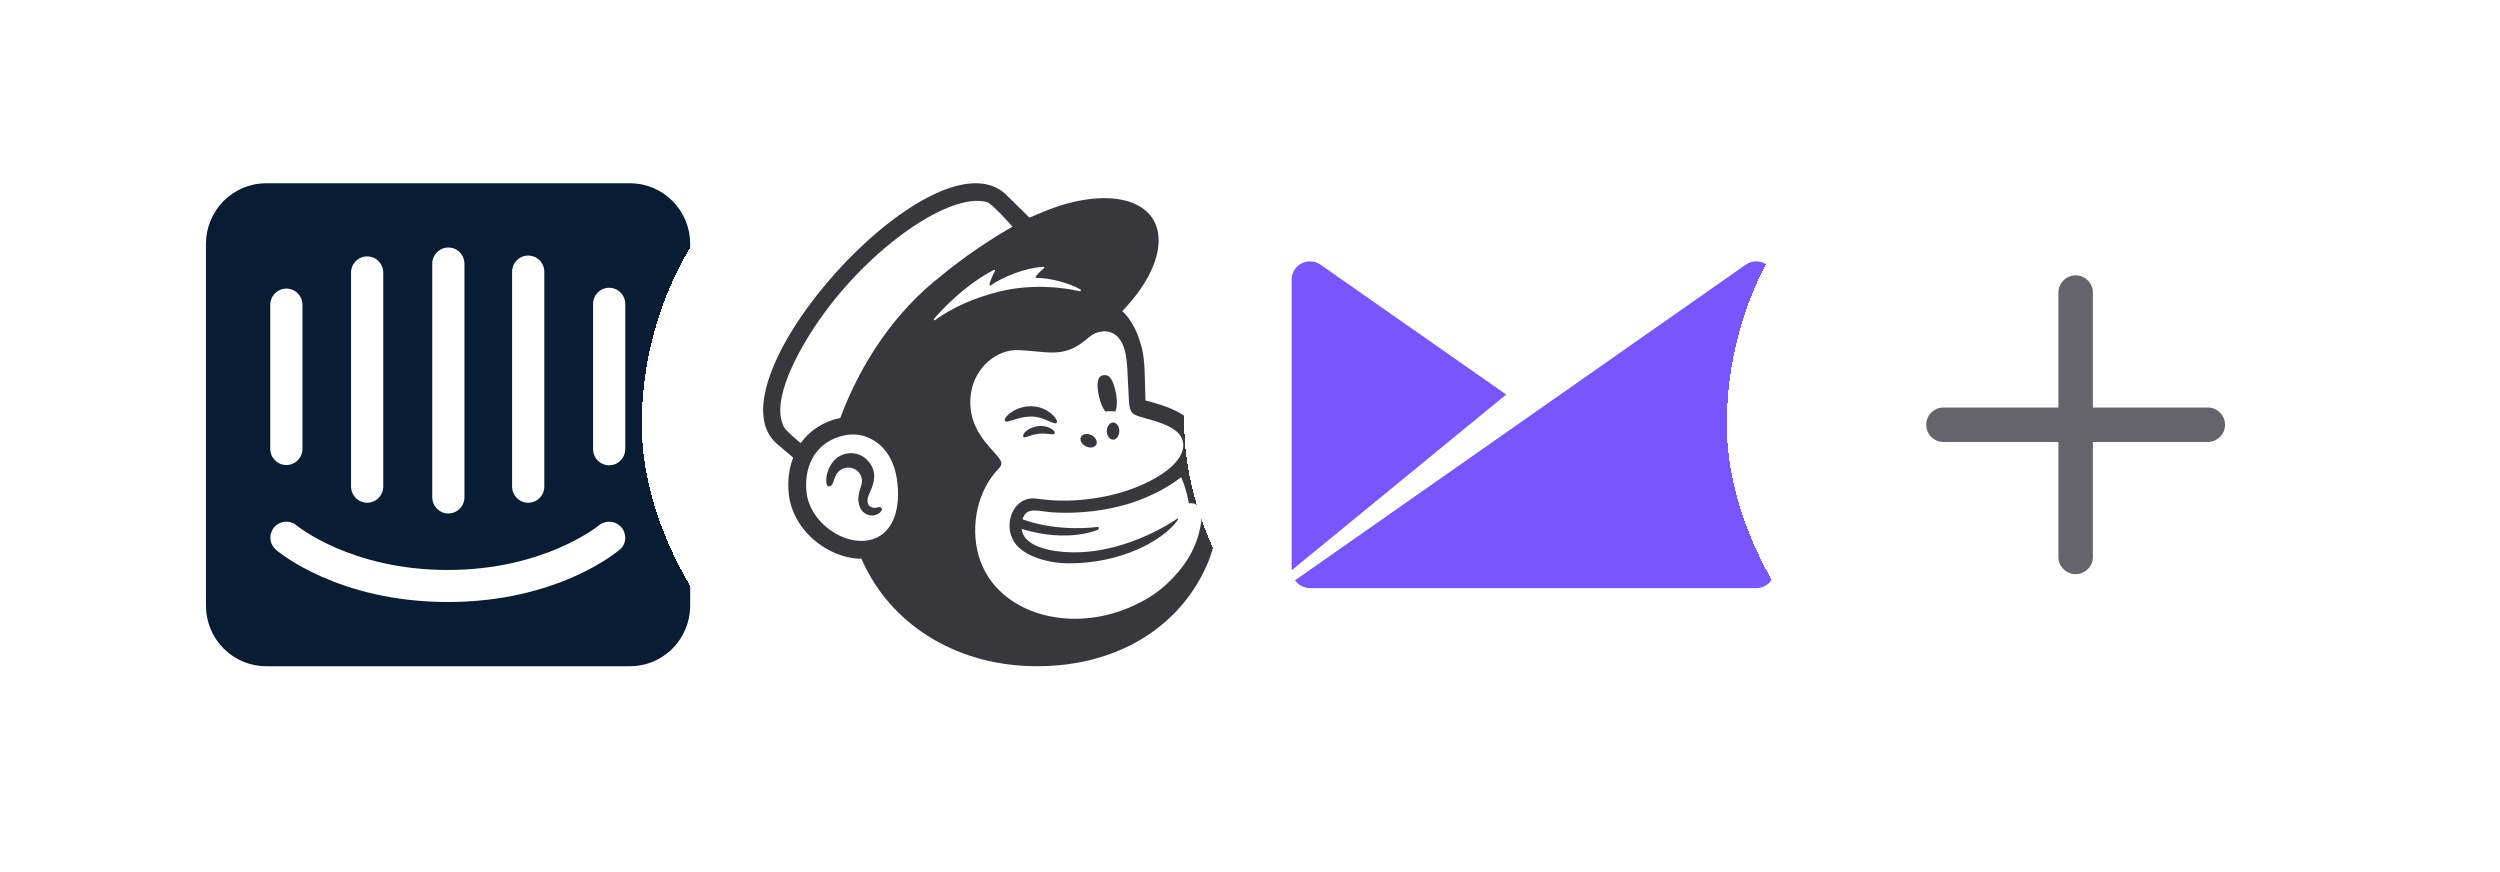 <svg fill="none" height="30" viewBox="0 0 86 30" width="86" xmlns="http://www.w3.org/2000/svg" xmlns:xlink="http://www.w3.org/1999/xlink"><filter id="a" color-interpolation-filters="sRGB" filterUnits="userSpaceOnUse" height="28.923" width="28.923" x=".953" y=".15"><feFlood flood-opacity="0" result="BackgroundImageFix"/><feColorMatrix in="SourceAlpha" result="hardAlpha" type="matrix" values="0 0 0 0 0 0 0 0 0 0 0 0 0 0 0 0 0 0 127 0"/><feOffset dy="1.231"/><feGaussianBlur stdDeviation="1.231"/><feComposite in2="hardAlpha" operator="out"/><feColorMatrix type="matrix" values="0 0 0 0 0 0 0 0 0 0 0 0 0 0 0 0 0 0 0.1 0"/><feBlend in2="BackgroundImageFix" mode="normal" result="effect1_dropShadow_3742_81903"/><feBlend in="SourceGraphic" in2="effect1_dropShadow_3742_81903" mode="normal" result="shape"/></filter><filter id="b" color-interpolation-filters="sRGB" filterUnits="userSpaceOnUse" height="28.923" width="28.923" x="19.615" y=".15"><feFlood flood-opacity="0" result="BackgroundImageFix"/><feColorMatrix in="SourceAlpha" result="hardAlpha" type="matrix" values="0 0 0 0 0 0 0 0 0 0 0 0 0 0 0 0 0 0 127 0"/><feOffset dy="1.231"/><feGaussianBlur stdDeviation="1.231"/><feComposite in2="hardAlpha" operator="out"/><feColorMatrix type="matrix" values="0 0 0 0 0 0 0 0 0 0 0 0 0 0 0 0 0 0 0.1 0"/><feBlend in2="BackgroundImageFix" mode="normal" result="effect1_dropShadow_3742_81903"/><feBlend in="SourceGraphic" in2="effect1_dropShadow_3742_81903" mode="normal" result="shape"/></filter><filter id="c" color-interpolation-filters="sRGB" filterUnits="userSpaceOnUse" height="28.923" width="28.923" x="38.278" y=".15"><feFlood flood-opacity="0" result="BackgroundImageFix"/><feColorMatrix in="SourceAlpha" result="hardAlpha" type="matrix" values="0 0 0 0 0 0 0 0 0 0 0 0 0 0 0 0 0 0 127 0"/><feOffset dy="1.231"/><feGaussianBlur stdDeviation="1.231"/><feComposite in2="hardAlpha" operator="out"/><feColorMatrix type="matrix" values="0 0 0 0 0 0 0 0 0 0 0 0 0 0 0 0 0 0 0.1 0"/><feBlend in2="BackgroundImageFix" mode="normal" result="effect1_dropShadow_3742_81903"/><feBlend in="SourceGraphic" in2="effect1_dropShadow_3742_81903" mode="normal" result="shape"/></filter><filter id="d" color-interpolation-filters="sRGB" filterUnits="userSpaceOnUse" height="28.923" width="28.923" x="56.941" y=".15"><feFlood flood-opacity="0" result="BackgroundImageFix"/><feColorMatrix in="SourceAlpha" result="hardAlpha" type="matrix" values="0 0 0 0 0 0 0 0 0 0 0 0 0 0 0 0 0 0 127 0"/><feOffset dy="1.231"/><feGaussianBlur stdDeviation="1.231"/><feComposite in2="hardAlpha" operator="out"/><feColorMatrix type="matrix" values="0 0 0 0 0 0 0 0 0 0 0 0 0 0 0 0 0 0 0.1 0"/><feBlend in2="BackgroundImageFix" mode="normal" result="effect1_dropShadow_3742_81903"/><feBlend in="SourceGraphic" in2="effect1_dropShadow_3742_81903" mode="normal" result="shape"/></filter><g filter="url(#a)"><rect fill="#fff" height="24" rx="12" shape-rendering="crispEdges" width="24" x="3.414" y="1.38"/><path d="m21.509 14.216c0 .148-.058.29-.162.395-.104.105-.245.164-.392.164-.147 0-.288-.059-.392-.164-.104-.105-.162-.247-.162-.395v-4.989c0-.148.058-.29.162-.395s.245-.164.392-.164c.147 0 .288.059.392.164.104.105.162.247.162.395zm-.192 3.457c-.073.074-2.134 1.805-5.911 1.805s-5.824-1.722-5.911-1.795c-.055-.047-.1-.104-.133-.168-.033-.064-.053-.134-.059-.206-.006-.072.002-.144.024-.213.022-.069.057-.133.103-.188.096-.112.231-.18.377-.192.146-.011.29.036.401.132.032.023 1.873 1.528 5.193 1.528 3.32 0 5.174-1.514 5.192-1.528.113-.095.257-.141.404-.13.146.011.282.079.38.19.093.11.14.253.13.397s-.077.279-.185.374zm-12.02-8.446c.008-.149.075-.288.184-.387.11-.099.254-.151.402-.143.137.008.266.066.362.164s.153.229.16.366v4.98c0 .148-.058.29-.162.395-.104.105-.245.164-.392.164-.147 0-.288-.059-.392-.164-.104-.105-.162-.247-.162-.395zm2.779-1.108c.008-.149.075-.288.184-.387.11-.099.254-.151.402-.143.137.008.266.066.362.164s.153.229.16.366v7.385c0 .148-.058.29-.162.395s-.245.164-.392.164c-.147 0-.288-.059-.392-.164s-.162-.247-.162-.395zm2.793-.277c0-.148.058-.29.162-.395.104-.105.245-.164.392-.164.147 0 .288.059.392.164s.162.247.162.395v8.031c0 .148-.058.29-.162.395-.104.105-.245.164-.392.164-.147 0-.288-.059-.392-.164-.104-.105-.162-.247-.162-.395zm2.747.277c0-.148.058-.29.162-.395s.245-.164.392-.164c.147 0 .288.059.392.164.104.105.162.247.162.395v7.385c0 .148-.058.29-.162.395-.104.105-.245.164-.392.164-.147 0-.288-.059-.392-.164s-.162-.247-.162-.395zm4.043-3.046h-12.491c-.272-.002-.542.05-.794.154-.252.103-.481.256-.675.449-.194.193-.347.422-.453.675-.105.253-.16.524-.161.799v12.461c.001.274.056.546.161.799s.259.482.453.675c.194.193.423.345.675.449.252.103.522.156.794.154h12.491c.272.002.541-.05.793-.153.252-.103.481-.255.674-.448.193-.192.347-.421.453-.674s.161-.523.163-.797v-12.466c-.001-.274-.056-.545-.161-.798s-.259-.482-.452-.675c-.193-.193-.422-.345-.673-.449-.252-.104-.521-.156-.793-.155" fill="#081d34"/></g><g filter="url(#b)"><rect fill="#fff" height="24" rx="12" shape-rendering="crispEdges" width="24" x="22.077" y="1.38"/><g fill="#38373c"><path d="m38.023 12.925c.121-.015.238-.015.344 0 .062-.141.073-.386.017-.652-.083-.396-.195-.635-.425-.597-.231.037-.239.324-.157.719.046.222.129.413.221.53z"/><path d="m36.04 13.238c.165.073.267.12.306.079.026-.027.018-.076-.022-.141-.081-.133-.249-.268-.428-.344-.364-.156-.798-.105-1.133.136-.11.081-.216.193-.2.261.005.022.021.038.06.044.091.01.41-.151.776-.173.259-.016.474.065.639.138z"/><path d="m35.708 13.428c-.215.034-.334.105-.41.171-.065.057-.105.12-.105.164 0 .021.009.033.016.039.01.009.021.013.035.013.049 0 .157-.044.157-.044.299-.107.497-.095.693-.072.108.013.16.019.183-.018.007-.011.016-.034-.006-.069-.051-.082-.268-.22-.565-.184z"/><path d="m37.354 14.124c.146.072.307.044.36-.063.052-.106-.024-.251-.17-.323-.146-.072-.307-.044-.36.063-.052.106.023.251.17.323z"/><path d="m38.294 13.303c-.119-.002-.217.128-.22.291-.003.163.091.296.21.299.119.002.217-.128.22-.291.003-.163-.091-.296-.21-.299z"/><path d="m30.318 16.239c-.03-.037-.078-.026-.125-.015-.033.008-.07.016-.111.016-.088-.002-.161-.039-.203-.102-.054-.083-.051-.207.009-.349.008-.019.017-.041.028-.063.095-.213.255-.572.076-.912-.135-.257-.354-.416-.618-.45-.253-.032-.514.062-.681.246-.263.29-.303.684-.253.823.019.051.048.065.069.068.045.006.111-.027.152-.138.003-.008.007-.02.012-.036.019-.059.053-.169.109-.257.068-.106.174-.179.298-.206.127-.027.256-.003.364.068.184.12.255.346.176.561-.041.111-.106.324-.092.499.03.354.247.496.443.511.19.007.323-.099.357-.177.019-.046.003-.074-.008-.086z"/><path d="m41.29 15.592c-.007-.026-.055-.198-.119-.406-.065-.208-.132-.354-.132-.354.26-.389.264-.737.23-.934-.037-.244-.138-.453-.343-.668-.205-.215-.624-.436-1.213-.601-.067-.019-.289-.08-.309-.086-.002-.013-.016-.729-.03-1.036-.009-.222-.029-.569-.136-.911-.128-.462-.352-.867-.63-1.126.769-.798 1.25-1.677 1.249-2.431-.002-1.45-1.783-1.889-3.977-.98-.002.001-.461.196-.465.197-.002-.002-.841-.825-.853-.836-2.503-2.18-10.324 6.516-7.823 8.628l.546.463c-.141.367-.198.788-.152 1.241.059.581.358 1.139.844 1.569.461.409 1.068.667 1.656.667.973 2.243 3.197 3.619 5.804 3.696 2.797.083 5.144-1.229 6.128-3.587.064-.166.338-.911.338-1.569s-.374-.935-.612-.935zm-11.442 1.766c-.085.015-.172.02-.259.018-.844-.023-1.757-.784-1.847-1.685-.1-.997.409-1.764 1.311-1.946.108-.022.238-.034.378-.027.505.027 1.25.416 1.42 1.516.151.975-.088 1.968-1.002 2.124zm-.944-4.209c-.561.109-1.056.428-1.359.867-.181-.151-.518-.443-.577-.557-.483-.917.527-2.701 1.233-3.708 1.744-2.49 4.476-4.374 5.74-4.032.206.058.887.848.887.848s-1.264.701-2.436 1.679c-1.579 1.216-2.772 2.984-3.487 4.902zm8.866 3.837c.018-.008.031-.029.029-.049-.002-.026-.026-.045-.051-.041 0 0-1.323.196-2.573-.262.136-.443.498-.283 1.045-.238.987.059 1.87-.085 2.524-.273.566-.163 1.31-.483 1.887-.938.195.428.264.899.264.899s.151-.027.277.051c.119.073.206.226.147.619-.121.736-.434 1.333-.96 1.882-.32.344-.708.644-1.152.862-.236.124-.487.232-.753.318-1.981.647-4.009-.064-4.664-1.592-.052-.115-.096-.235-.131-.361-.278-1.007-.042-2.215.697-2.975.045-.048.092-.105.092-.177 0-.06-.038-.123-.071-.168-.259-.375-1.155-1.015-.975-2.252.129-.889.906-1.516 1.632-1.478.061.003.123.007.184.01.314.019.588.059.847.07.432.019.822-.045 1.283-.429.156-.13.28-.242.491-.278.022-.004.077-.023.188-.018.113.006.22.037.316.101.37.246.422.842.441 1.277.011.249.041.851.052 1.023.024.395.127.45.337.52.118.039.228.068.389.113.489.138.779.277.962.456.109.112.16.231.175.344.058.421-.327.941-1.344 1.413-1.112.516-2.461.647-3.394.543-.071-.008-.326-.037-.327-.037-.746-.1-1.171.863-.723 1.524.288.425 1.074.702 1.86.703 1.802 0 3.188-.769 3.703-1.434.016-.02.017-.022.041-.059.025-.038.005-.059-.027-.037-.421.288-2.291 1.432-4.291 1.088 0 0-.243-.04-.465-.127-.177-.069-.545-.238-.59-.617 1.615.5 2.631.027 2.631.027zm-2.557-.302v.001s0-.001 0-.002zm-3.088-6.943c.62-.716 1.383-1.34 2.067-1.689.023-.012.048.013.036.037-.054.099-.159.309-.192.468-.005.025.022.044.043.029.425-.29 1.165-.601 1.815-.64.028-.002.041.034.019.051-.099.076-.206.181-.285.286-.013.018-.001.044.022.044.456.003 1.099.163 1.517.398.028.016.008.071-.023.063-.633-.145-1.671-.256-2.748.007-.962.235-1.696.597-2.231.987-.027.02-.059-.016-.038-.041z"/></g></g><g filter="url(#c)"><rect fill="#fff" height="24" rx="12" shape-rendering="crispEdges" width="24" x="40.74" y="1.38"/><g fill="#7856ff"><path d="m45.062 19h15.353c.168 0 .328-.067.447-.185.118-.118.185-.279.185-.447v-9.987c-.002-.115-.035-.227-.096-.324s-.147-.176-.249-.228c-.102-.052-.217-.075-.331-.067s-.225.047-.319.113l-15.502 10.856c.058.083.134.15.223.197.089.047.188.072.289.073z"/><path d="m51.813 12.341-6.386-4.466c-.068-.048-.145-.082-.226-.1-.081-.018-.165-.02-.247-.006s-.16.045-.23.089c-.07.045-.131.103-.178.171-.073.103-.113.226-.114.353v10.005z"/></g></g><g filter="url(#d)"><rect fill="#fff" height="24" rx="12" shape-rendering="crispEdges" width="24" x="59.402" y="1.381"/><path clip-rule="evenodd" d="m70.809 17.927c0 .327.266.593.593.593.327 0 .593-.266.593-.593v-3.954h3.953c.327 0 .593-.266.593-.593 0-.327-.266-.593-.593-.593h-3.953v-3.953c0-.327-.266-.593-.593-.593-.327 0-.593.266-.593.593v3.953h-3.954c-.327 0-.593.266-.593.593 0 .327.266.593.593.593h3.954z" fill="#64646a" fill-rule="evenodd"/></g></svg>